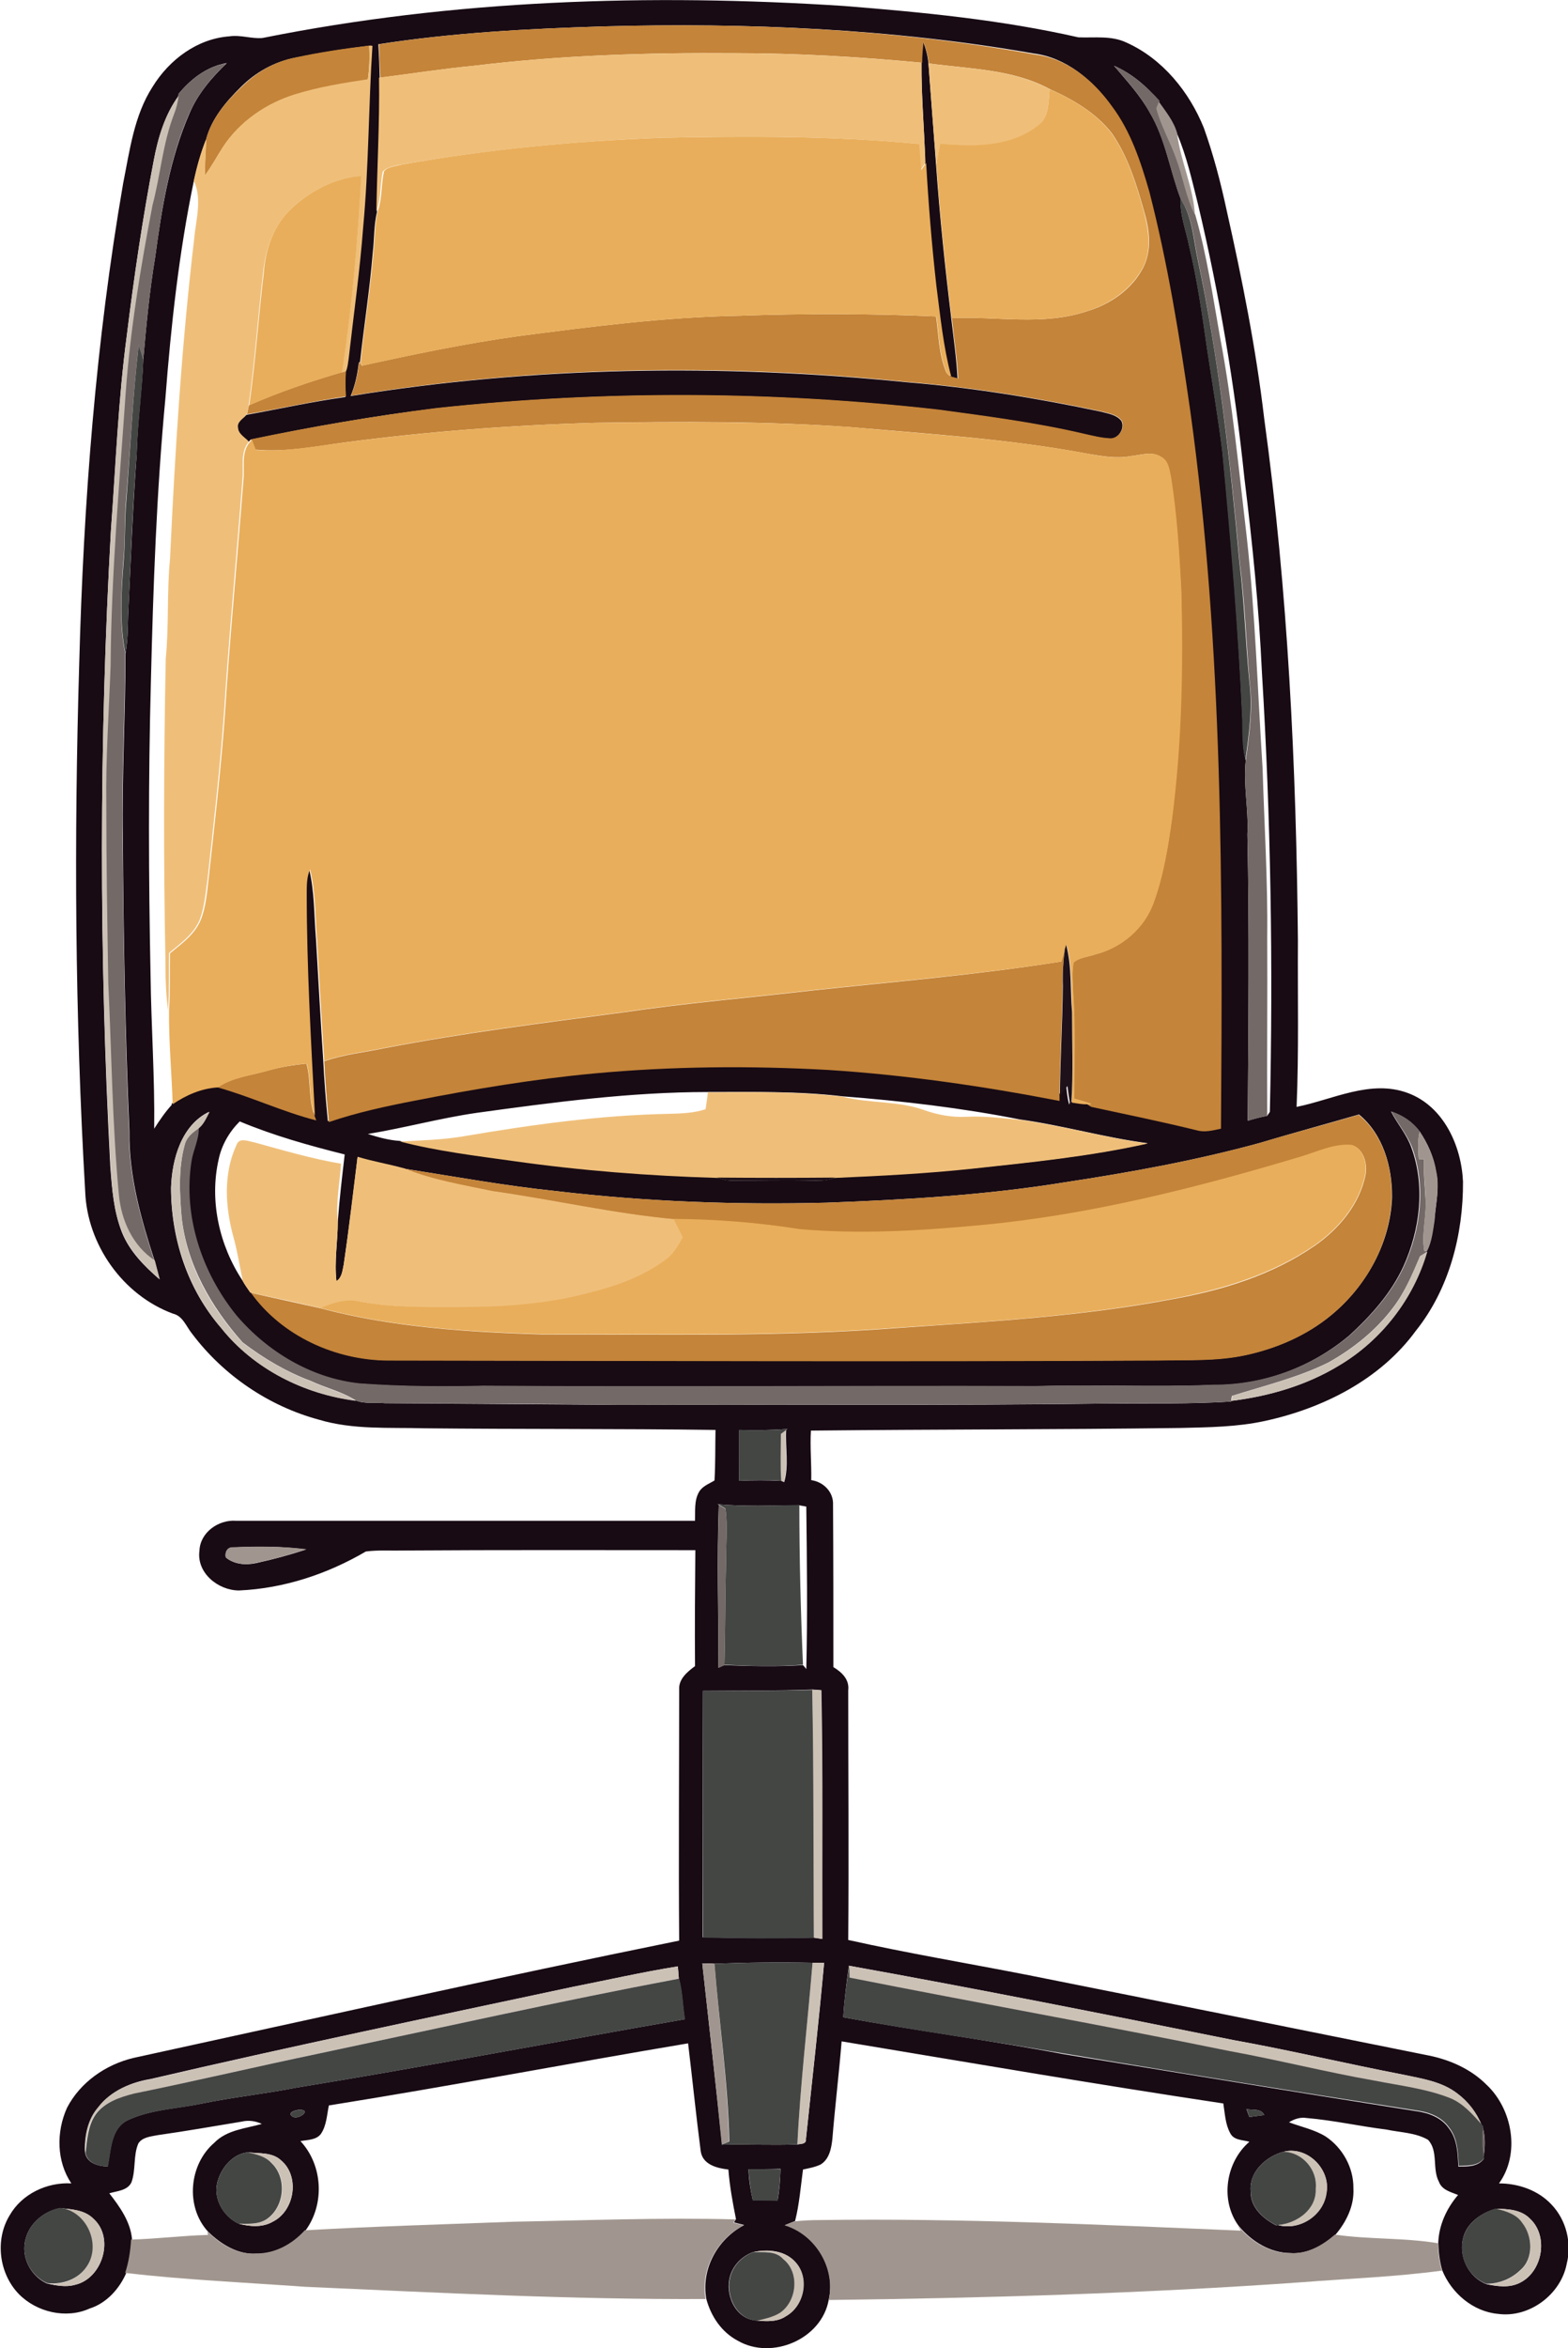 <?xml version="1.0" encoding="utf-8"?>
<!-- Generator: Adobe Illustrator 19.2.0, SVG Export Plug-In . SVG Version: 6.00 Build 0)  -->
<svg version="1.1" id="Layer_1" xmlns="http://www.w3.org/2000/svg" xmlns:xlink="http://www.w3.org/1999/xlink" x="0px" y="0px"
	 viewBox="0 0 474.9 710.9" enable-background="new 0 0 474.9 710.9" xml:space="preserve">
<g>
	<g>
		<path fill="#180B14" d="M79.5,11.5C137.3-0.1,196.8-2,255.5,1.8c23.9,1.9,47.8,4.2,71.1,9.5c4.9,0.2,10-0.6,14.6,1.6
			c10.9,4.9,19,14.9,23.4,25.8c2.9,8.1,5.1,16.5,6.9,24.9c4.7,20.9,8.9,41.9,11.4,63.2c7.2,52.3,9.7,105.2,10.2,157.9
			c-0.1,16.8,0.3,33.6-0.4,50.4c11-2.2,22.4-8.4,33.7-4.2c10.8,4,16.2,15.9,16.7,26.8c0.1,16-4.2,32.6-14.3,45.2
			c-10.8,14.8-28.2,23.5-45.8,27.3c-8.3,1.8-16.9,1.9-25.4,2.1c-37.3,0.5-74.7,0.4-112,0.8c-0.3,5,0.2,10,0.1,15
			c3.7,0.5,6.8,3.6,6.6,7.5c0.1,16.4,0.1,32.8,0.1,49.1c2.5,1.5,4.9,3.7,4.5,7c0,25.2,0.2,50.4,0,75.6c17.9,4,35.9,7,53.8,10.5
			c40.7,8.1,81.4,16.3,122.1,24.5c6.4,1.3,12.7,4.1,17.4,8.8c7.9,7.4,10.3,20.9,3.8,29.9c5.9,0,11.9,2.1,15.9,6.4
			c4.5,4.7,6.2,11.7,4.6,18c-1.8,9.3-11.4,16.4-20.8,15.1c-7.6-0.7-14.1-6.3-16.9-13.2c-0.8-2.7-1.1-5.5-1.2-8.3
			c0.2-5.4,2.5-10.4,6-14.5c-2.2-0.9-4.9-1.5-5.8-4c-2.1-3.9-0.1-9.3-3.3-12.7c-3.8-2.2-8.4-2.2-12.6-3.1c-8.1-1-16-2.8-24.2-3.5
			c-1.9-0.3-3.7,0.3-5.3,1.3c3.7,1.4,7.7,2.2,11.1,4.3c5.1,3.4,8.5,9.4,8.4,15.7c0.3,5.2-2.1,10.1-5.4,14c-3.8,3.3-8.5,6-13.7,5.6
			c-6.3-0.1-11.8-3.6-15.7-8.3c-5.6-7.7-3.9-19.2,3.3-25.4c-2-0.6-4.7-0.4-5.8-2.6c-1.5-2.7-1.6-5.9-2.1-9
			c-38.6-5.8-77.1-12.4-115.6-18.8c-0.8,9.8-2,19.7-2.8,29.5c-0.3,2.8-0.9,6.2-3.6,7.8c-1.7,0.8-3.5,1.1-5.3,1.5
			c-0.7,5.2-1.1,10.5-2.4,15.6c-1,0.4-2,0.8-3,1.2c9.4,2.9,15.4,13,13.2,22.6c-2.1,12-17.3,18.4-27.6,12.4
			c-4.9-2.6-8.1-7.4-9.5-12.7c-1.6-9.1,3.5-18.1,11.5-22.3c-1.1-0.3-2.1-0.5-3.1-0.8c0.2-0.3,0.5-0.8,0.6-1c-1-5-1.9-9.9-2.3-15
			c-3.5-0.4-7.9-1.5-8.4-5.7c-1.4-10.8-2.5-21.7-3.8-32.5c-36.3,6.1-72.4,13-108.8,18.8c-0.6,2.9-0.7,6.1-2.4,8.6
			c-1.4,1.9-4.1,1.8-6.2,2.2c6.8,7.3,7.4,19.1,1.5,27.1c-3.8,4.1-9.1,7.1-14.8,7c-5.7,0.3-10.8-2.9-14.7-6.7
			c-6.9-7.5-5.8-20.3,1.9-26.9c3.8-3.9,9.4-4.3,14.4-5.7c-1.9-0.9-4-1.2-6.1-0.7c-8.5,1.4-17,2.9-25.5,4.1c-2,0.4-4.6,0.6-5.8,2.5
			c-1.6,3.7-0.7,8-2.1,11.8c-1.2,2.5-4.4,2.6-6.7,3.3c3.2,4.1,6.5,8.7,6.9,14.1c-0.2,3.4-0.7,6.8-1.8,10.1c-2.1,4.8-6,9.1-11.1,10.7
			c-7.1,3.2-16,1.1-21.4-4.4c-6-6.2-7.3-16.4-2.8-23.8c3.7-6.5,11.3-10.1,18.7-9.7c-4.5-6.7-4.6-15.6-1.3-22.9
			C24.3,630.4,32,625,40.5,623c55-12,110-24.3,165.2-35.5c-0.2-25.3,0-50.7,0-76c-0.2-3.2,2.5-5.4,4.8-7.1
			c-0.1-11.7,0-23.4,0.1-35.1c-29.4,0-58.7-0.1-88.1,0.1c-3.9,0.1-7.9-0.2-11.7,0.3c-11.6,6.8-24.8,11.2-38.4,11.8
			c-6.3,0-12.9-5.3-12-12c0.2-5.6,5.8-9.5,11.1-9.1c46.3,0,92.6,0,139,0c0.1-2.9-0.3-6.1,1.2-8.7c1-1.8,3.1-2.5,4.7-3.5
			c0.3-5.1,0.2-10.2,0.3-15.3c-29.4-0.4-58.8-0.2-88.2-0.5c-10.7-0.3-21.5,0.5-31.9-2.6c-15.2-4.1-28.9-13.4-38.4-26
			c-1.8-2.2-2.8-5.4-5.8-6.1c-15.2-5.6-26-20.9-26.6-37c-3.1-53.3-3.4-106.7-1.8-160c1.3-48.6,5-97.2,13.3-145.2
			c2-10,3.3-20.5,8.9-29.2C51.3,18,59.8,11.7,69.5,11C72.9,10.5,76.2,11.8,79.5,11.5z M182.5,8c-22.7,0.7-45.4,1.9-67.9,5.4
			c0.2,3.4,0.3,6.7,0.4,10.1c0.2,13.6-0.7,27.1-0.8,40.6c-1,4.1-0.8,8.3-1.3,12.4c-0.9,11.2-2.7,22.3-3.9,33.5l-0.3-0.4
			c-0.4,3.5-1.1,7-2.5,10.3c55.5-9,112.3-9.8,168.2-4.2c19.8,1.6,39.5,4.8,58.9,8.9c2.2,0.6,4.8,0.9,6.3,2.8
			c1.2,2.2-0.8,5.4-3.3,5.4c-2.8-0.1-5.4-0.8-8.1-1.4c-14.5-3.4-29.3-5.3-44-7.3c-50.4-5.7-101.5-5.9-151.9-0.5
			c-18.9,2.3-37.8,5.6-56.4,9.5l-0.6,0.7c-1.1-1.3-3.2-2.3-3.3-4.2c-0.4-1.9,1.6-2.8,2.6-4c10-1.8,19.9-4,30-5.4
			c-0.1-2.6-0.1-5.2,0-7.7c0.5-1.2,0.6-2.5,0.8-3.8c1.5-13.3,3.5-26.5,4.4-39.9c1.6-18.2,1.6-36.5,2.8-54.8c-0.3,0-0.8-0.1-1-0.1
			c-7.5,0.9-14.9,2.1-22.3,3.6c-6.2,1.2-11.9,4.4-16.3,8.8C68.5,30.7,64,36,62.4,42.3c-1.6,4-2.7,8.3-3.7,12.5
			c-4.5,21.7-6.9,43.7-8.6,65.7c-2.7,28.6-3.7,57.2-4.4,85.9c-0.8,29.7-0.7,59.3-0.1,89c0.2,15.4,1.3,30.9,1.1,46.3
			c1.6-2.5,3.3-5,5.3-7.2l0-0.4c4.1-2.8,8.7-4.7,13.7-5.1c10.1,2.8,19.7,7.4,29.9,10l-0.5-1.3c-1.2-22.4-2.4-44.9-2.5-67.4
			c0-2.5,0-5,1-7.3c1.7,6.9,1.5,14.1,2.1,21.2c0.7,12.3,1.4,24.6,2.2,36.8c0.3,6.1,0.8,12.3,1.4,18.4c8.5-2.9,17.3-4.7,26.1-6.5
			c17.9-3.4,35.9-6.4,54-8.2c23.6-2.2,47.3-2.4,70.9-1.1c23.6,1.5,47.1,4.9,70.3,9.4c0-0.4,0-1.1,0-1.5c0.8-1,1.5-2,2.3-3
			c0.2,2,0.4,4,0.9,5.9l0.3-0.9c1.6,0.2,3.2,0.6,4.8,0.5c0.3,0.2,0.9,0.6,1.2,0.8c10.7,2.3,21.4,4.5,32,7.1c2.4,0.7,4.9,0,7.3-0.5
			c0.5-72.5,0.7-145.3-9.3-217.3c-3.1-22.3-6.7-44.6-12.4-66.4c-2.5-9.1-5.6-18.2-11.3-25.8c-5.5-7.7-13.6-14.5-23.3-15.7
			C270.4,8.7,226.3,6.8,182.5,8z M54.1,28.4L54.1,29c-4.1,5.7-6.2,12.5-7.5,19.4c-3.4,17.6-6,35.4-8.2,53.2
			c-2.6,19.5-3.3,39.2-4.8,58.9C30,224.6,30,288.9,33.4,353c0.5,6.7,1,13.6,3.5,20c2.3,5.8,6.8,10.3,11.4,14.3
			c-0.5-1.9-1-3.8-1.5-5.7c-4.1-12.6-7.8-25.7-7.6-39.1c-1.3-29.6-1.8-59.3-2-89C36.9,235,38,216.4,38,197.8
			c0.7-3.7,0.7-7.5,0.8-11.3c0.8-16.3,1.4-32.7,2.6-49c0.2-9.6,1.6-19.1,2-28.7c0.9-10.4,1.9-20.8,3.6-31c2-14.8,4.4-29.7,10.4-43.5
			c2.5-5.9,6.7-10.8,11.3-15.2C62.7,20.1,57.8,23.9,54.1,28.4z M337.4,19.9c3.8,4.5,7.9,8.9,10.8,14.1c4.8,8,6.1,17.5,9.4,26.2
			c-0.3,4.8,1.6,9.4,2.5,14c2.5,10.3,4,20.8,5.5,31.3c1.6,10.6,3.4,21.1,4.7,31.7c2.6,26.7,4.8,53.5,6,80.3c0.2,4.2-0.1,8.5,1,12.7
			c-0.8,7.4,0.9,14.9,0.5,22.4c0.6,28.9,0.3,57.8,0.1,86.7c1.9-0.6,3.9-1.1,5.9-1.5c0.2-0.3,0.6-0.9,0.8-1.2
			c1-44.3,0.3-88.8-2.4-133c-0.9-19.7-2.9-39.3-5.3-58.8c-2.9-28-7.6-55.8-14.1-83.1c-1.8-7.2-3.4-14.4-6.3-21.2
			c-1-3.6-3.4-6.5-5.5-9.5l0.1-0.3C347.3,26.1,342.8,22.3,337.4,19.9z M144.4,336.9c-11.1,1.6-22,4.6-33,6.4c3.2,1,6.4,1.9,9.7,2.1
			c11.2,2.9,22.8,4.3,34.3,5.9c20.4,2.9,41.1,4.5,61.7,5.1c1.4,0.6,2.9,1,4.4,1c8.3,0,16.6-0.2,25,0c2.2,0.1,4.4-0.1,6.4-0.9
			c13.9-0.7,27.9-1.4,41.7-2.8c17.7-1.9,35.6-3.7,53-7.6c-13-1.7-25.7-5.4-38.7-7.2c-17.7-3.5-35.7-5.6-53.7-7
			c-13.5-1.6-27.2-1.3-40.8-1.3C191,330.6,167.6,333.7,144.4,336.9z M51.8,359.6c0,15.3,5,30.8,15.2,42.4
			c9.9,12.4,25.1,20.1,40.8,22c2.8,1.1,5.9,0.5,8.8,0.8c23.6,0.2,47.3,0.3,70.9,0.5c49.4-0.2,98.7,0.3,148.1-0.4
			c12.4-0.1,24.9,0.2,37.3-0.6l0-0.2c11.4-1.4,22.8-4.7,32.6-10.7c12.8-7.6,22.6-20.2,26.7-34.5l-0.6,0.4c0.1-0.2,0.4-0.5,0.6-0.7
			c1.3-2.9,1.7-6,2.2-9.1c0.4-4.9,1.7-9.9,0.5-14.9c-0.7-4.4-2.5-8.5-5-12.1c-2.1-2.9-5.2-4.9-8.6-6c1.9,3.7,4.8,7,6.2,11
			c4.2,11.6,2.6,24.7-2.4,35.8c-3.7,8.1-9.7,14.8-16.2,20.8c-11.5,9.8-26.5,15.4-41.6,15.2c-18,0.7-36-0.2-54,0.4
			c-55.7-0.2-111.4,0.3-167.1-0.1c-12.5,0.3-25,0.2-37.4-0.7c-14.5-1.5-27.9-9.5-37.3-20.5c-10.5-12.9-16.3-30.1-13.7-46.7
			c0.5-3.4,2.3-6.6,2.2-10.1c1.6-1.3,2.3-3.3,3.3-5C55,340.6,52.1,350.8,51.8,359.6z M381.6,346c-19.3,5.3-39.1,8.9-58.9,11.9
			c-23.9,3.9-48.1,5.3-72.3,6.2c-27.4,0.7-54.8-0.3-81.9-3.5c-15.5-1.6-30.8-4.4-46.1-6.8c-4.7-1.3-9.5-2.1-14.1-3.5
			c-1.3,10.9-2.6,21.8-4.2,32.6c-0.4,1.8-0.5,3.9-2.2,5c-0.7-6,0.4-12,0.4-18c0.5-6.8,1.3-13.6,2.1-20.4c-10.8-2.7-21.5-5.7-31.8-10
			c-3.2,3.2-5.5,7.2-6.4,11.6c-2.8,12.4,0.2,25.9,7.2,36.5c0.7,1.3,1.6,2.5,2.4,3.7l0.3,0c9.4,13.1,25.5,20.4,41.5,20.5
			c77.7,0.1,155.3,0.4,232.9,0c8.9-0.2,18,0.3,26.8-1.6c9.3-2,18.4-5.9,25.8-12c10.6-8.7,18-21.8,18.5-35.7
			c0.1-9.2-2.7-19.1-10-25.1C401.6,340.3,391.6,343,381.6,346z M223.9,432.9c0,5.1,0,10.2-0.1,15.4c4.3-0.2,8.5-0.2,12.8,0l0.9,0.4
			c1.5-4.9,0.3-10.6,0.6-15.8l0.4-0.3C233.6,433,228.7,433,223.9,432.9z M217.3,455.4l0.4,0.2c-0.6,16.4-0.1,32.9-0.1,49.3
			c0.4-0.2,1.3-0.6,1.8-0.8c7.9,0.3,15.9,0.5,23.8,0c0.3,0.3,0.8,0.9,1,1.2c0.4-16.4,0.2-32.8,0-49.2c-0.5-0.1-1.6-0.3-2.2-0.4
			C233.8,455.8,225.5,456.1,217.3,455.4z M68.4,471.5c2.5,2.1,6.1,2.4,9.2,1.7c5.1-1.1,10.2-2.5,15.1-4.1c-7.4-1-14.8-1-22.2-0.6
			C68.9,468.3,68,470,68.4,471.5z M212.9,511.9c-0.1,24.9,0,49.7-0.1,74.6c11.2,0.3,22.4,0.3,33.6,0.1c0.7,0.1,1.9,0.3,2.6,0.4
			c-0.1-25.1,0.2-50.2-0.3-75.3c-0.7-0.1-2.1-0.2-2.8-0.2C235,511.9,224,511.8,212.9,511.9z M212.7,594.4c2,18.3,4.1,36.5,6,54.8
			l-0.2,0.1c7.7-0.2,15.3,0.2,23-0.1c1.1-0.2,2.8,0,2.6-1.7c1.9-17.8,3.9-35.5,5.5-53.3c-0.9,0-2.6,0-3.5,0
			c-9.9-0.2-19.8-0.1-29.7,0.3C215.2,594.4,214,594.4,212.7,594.4z M173.5,601.5c-42.7,9.1-85.4,18-127.9,27.9c-6,1-12,3.6-15.8,8.5
			c-3.3,3.8-4.2,9-4,13.9c0.6,3.1,4,4,6.8,4.1c1-5,0.9-11.6,6.2-14.1c6.9-3.2,14.7-3.4,22-4.9c9.6-2,19.4-3,29-4.9
			c39.3-6.4,78.4-13.9,117.6-20.7c-0.7-4.1-0.7-8.3-1.8-12.3c-0.1-1.2-0.2-2.5-0.3-3.7C194.7,597,184.1,599.4,173.5,601.5z
			 M255.4,610.7c22.2,4.1,44.7,7,66.9,11.2c35.5,5.8,71,11.6,106.5,17.2c3.8,0.5,7.7,1.9,10,5.2c2.6,3.3,2.7,7.6,2.9,11.6
			c2.7,0,5.8,0.1,7.7-2.3l-0.1-0.5c0.5-3,0.6-6.1-0.2-9l0-0.3l-0.3-0.3c-1.5-3.8-4.1-7.2-7.4-9.7c-4.7-3.6-10.7-4.5-16.3-5.7
			c-17.2-3.3-34.3-7.4-51.6-10.5c-38.8-7.8-77.5-15.5-116.4-22.5C256.4,600.3,255.7,605.5,255.4,610.7z M91,638.7
			c-0.9-0.1-4.3,0.8-2.5,2C90.1,642,94.4,638.9,91,638.7z M377.5,638.5c0.2,0.6,0.7,1.8,0.9,2.4c1.5-0.2,3-0.4,4.5-0.6
			C381.9,638.2,379.3,638.9,377.5,638.5z M388.8,651.4c-5.3,1.4-10.6,6.1-10,12.1c-0.1,4.8,3.8,8.2,7.7,10.2l0.5-0.1
			c6.6,1.8,13.8-2.9,14.7-9.7C403.1,656.8,396,649.6,388.8,651.4z M66,660.1c-1.7,5.1,1.5,10.9,6.3,13.1c3.4,0.9,7.2,1.2,10.3-0.6
			c6.7-3.3,8.3-13.8,2.5-18.6c-2.7-2.5-6.6-2-10-2.4C70.7,652,67.2,656,66,660.1z M226.7,656.7c0.1,3.2,0.6,6.3,1.3,9.4
			c2.5,0,5,0,7.5,0.1c0.6-3.2,0.8-6.4,0.9-9.6C233.2,656.7,230,656.7,226.7,656.7z M7.8,677.7c-1.6,5.4,1.4,11.3,6.4,13.6
			c2.8,0.6,5.7,1.2,8.5,0.4c8.3-1.8,12.1-14.2,5.6-20c-2.7-2.7-6.7-2.9-10.2-3.2C13.4,669.4,9,673,7.8,677.7z M443.2,677.3
			c-1.6,5.6,1.5,12.1,7,14.2c3.3,0.7,6.9,1.2,10.1-0.4c6.9-3.4,8.8-14.1,3.1-19.4c-2.7-2.8-6.8-3-10.4-3
			C448.7,669.9,444.4,672.9,443.2,677.3z M228.1,681.8c-3.1,1.1-5.7,3.6-6.8,6.7c-2,5.7,1.2,13.5,7.7,14c3,0.3,6.4,0.5,9-1.3
			c5.5-3.1,7.2-11.4,3-16.2C238,681.3,232.6,680.8,228.1,681.8z"/>
	</g>
	<path fill="#180B14" d="M279.6,12.6c0.8,2.1,1.4,4.3,1.6,6.6c0.8,10.2,1.5,20.4,2.3,30.6c1.1,15.5,2.7,31,4.6,46.5
		c0.7,6.1,1.6,12.1,1.9,18.3c-0.5-0.1-1.6-0.4-2.2-0.6c-2.4-9-3.3-18.3-4.5-27.5c-1.4-12.4-2.4-24.8-3.1-37.2
		C280,39.2,279,29.1,279.1,19C279.2,16.9,279.3,14.7,279.6,12.6z"/>
</g>
<g>
	<path fill="#C48439" d="M182.5,8c43.8-1.2,87.8,0.7,131,8.5c9.8,1.2,17.8,8,23.3,15.7c5.7,7.6,8.7,16.8,11.3,25.8
		c5.6,21.8,9.2,44.1,12.4,66.4c10,71.9,9.8,144.8,9.3,217.3c-2.4,0.5-4.9,1.2-7.3,0.5c-10.6-2.6-21.3-4.8-32-7.1
		c-0.3-0.2-0.9-0.6-1.2-0.8l1.2-0.1c-1.7-0.6-3.5-1.1-5.2-1.6c0-10.7,0.4-21.4-0.3-32.1c-0.1-3-0.4-6.1,0.1-9.1
		c1.8-1.6,4.5-1.7,6.7-2.5c7.9-2,14.7-7.9,17.5-15.5c3-8.2,4.4-16.9,5.6-25.5c2.9-23,3.3-46.2,2.8-69.3c-0.6-11.4-1.4-22.8-3.1-34.1
		c-0.5-2.2-0.7-5-3-6.2c-2.8-1.8-6.2-0.5-9.2-0.2c-4.3,0.8-8.6,0-12.8-0.7c-23.8-4.5-48-6-72.1-8.1c-25.6-1.8-51.4-1.7-77.1-1.3
		c-25.3,0.7-50.6,2.6-75.7,5.9c-9.1,1.2-18.2,3.1-27.5,2.2c-0.3-0.8-0.9-2.3-1.2-3.1c18.7-3.9,37.5-7.1,56.4-9.5
		c50.5-5.4,101.5-5.2,151.9,0.5c14.7,2,29.5,3.9,44,7.3c2.7,0.6,5.3,1.3,8.1,1.4c2.5,0,4.5-3.2,3.3-5.4c-1.5-1.9-4.1-2.2-6.3-2.8
		c-19.5-4.1-39.1-7.3-58.9-8.9c-55.9-5.7-112.7-4.8-168.2,4.2c1.4-3.3,2.1-6.8,2.5-10.3l0.3,0.4l0.5,0.8c15.6-3.4,31.3-6.7,47.1-8.9
		c22.2-2.9,44.5-5.8,66.9-6.2c19.9-0.7,39.9-0.7,59.9,0.2c0.8,5.5,0.8,11.2,2.9,16.4c0.2,0.9,0.9,1.4,1.6,1.8
		c0.5,0.1,1.6,0.4,2.2,0.6c-0.3-6.1-1.3-12.2-1.9-18.3c13.7-0.6,27.7,2.4,41-2.1c7-2.1,13.5-6.6,16.9-13.1
		c2.8-5.4,1.9-11.7,0.3-17.2c-2.3-8.1-4.8-16.4-9.7-23.5c-4.8-6.2-11.8-10.3-18.8-13.4c-11.2-6.1-24.3-6.1-36.7-7.8
		c-0.2-2.3-0.9-4.5-1.6-6.6c-0.2,2.1-0.4,4.3-0.4,6.4c-18.8-1.8-37.7-2.9-56.6-2.9c-26.4-0.2-52.8,0.6-79,3.8
		c-9.5,0.9-19,2.4-28.5,3.6c-0.2-3.4-0.3-6.7-0.4-10.1C137.1,9.9,159.8,8.7,182.5,8z"/>
	<path fill="#C48439" d="M89.5,17.4c7.4-1.6,14.8-2.7,22.3-3.6c0.2,3.4,0.1,6.9-0.4,10.3c-7.3,1.2-14.7,2.4-21.9,4.5
		c-8.8,2.7-16.9,8.2-22,16c-1.8,2.8-3.4,5.8-5.4,8.5c-0.2-3.6,0.3-7.2,0.3-10.8C64,36,68.5,30.7,73.2,26.3
		C77.7,21.8,83.3,18.6,89.5,17.4z"/>
	<path fill="#C48439" d="M75.4,122.7c9.1-4,18.5-7.2,28.1-10l1.3-0.4c-0.2,2.6-0.2,5.1,0,7.7c-10.1,1.5-20,3.7-30,5.4
		C75,124.8,75.2,123.4,75.4,122.7z"/>
	<path fill="#C48439" d="M321.4,291.1c0.4-1.2,0.8-2.5,1.1-3.7c-0.5,3.7-0.7,7.4-0.7,11.1c-0.1,11.1-0.8,22.2-0.9,33.3
		c0,0.4,0,1.1,0,1.5c-23.2-4.5-46.7-7.9-70.3-9.4c-23.6-1.3-47.3-1.1-70.9,1.1c-18.1,1.7-36.1,4.7-54,8.2
		c-8.8,1.7-17.6,3.6-26.1,6.5c-0.6-6.1-1.1-12.3-1.4-18.4c5.9-2.1,12.3-2.7,18.4-4c23.9-4.6,48-7.6,72.1-10.8
		c18.9-2.8,38-4.4,57-6.6C270.9,297.2,296.2,295.1,321.4,291.1z"/>
	<path fill="#C48439" d="M81.2,324.1c3.8-1.1,7.7-1.7,11.6-2.1c1.5,5.2,0.5,10.8,2.5,15.9l0.5,1.3c-10.2-2.6-19.8-7.2-29.9-10
		C70.4,326.1,76,325.6,81.2,324.1z"/>
	<path fill="#C48439" d="M381.6,346c9.9-3,20-5.6,29.9-8.5c7.4,6,10.2,15.9,10,25.1c-0.5,13.9-7.8,27-18.5,35.7
		c-7.4,6.1-16.5,10-25.8,12c-8.8,1.9-17.9,1.4-26.8,1.6c-77.6,0.4-155.3,0.1-232.9,0c-15.9-0.1-32.1-7.4-41.5-20.5
		c7.1,1.6,14.1,3.1,21.2,4.7c21.9,5.8,44.7,7.2,67.2,7.9c36-0.1,72,0.8,108-2c27.7-1.9,55.5-3.5,82.8-8.7
		c15.1-2.7,30.1-7.3,42.9-16.1c7.4-5.1,13.7-12.6,15.5-21.6c0.6-3.3-0.6-7.8-4.1-8.9c-5.3-0.4-10.3,2.1-15.3,3.5
		c-31.7,9.5-64,17.6-97,20.9c-18.1,1.8-36.5,2.8-54.7,1.2c-12.6-2.1-25.4-3-38.2-3.1c-18.5-1.7-36.7-5.9-55-8.5
		c-9.1-1.8-18.3-3.4-26.9-6.9c15.3,2.4,30.6,5.2,46.1,6.8c27.2,3.2,54.6,4.2,81.9,3.5c24.2-0.9,48.4-2.3,72.3-6.2
		C342.5,354.9,362.3,351.3,381.6,346z"/>
</g>
<g>
	<path fill="#EFBF7A" d="M111.8,13.8c0.3,0,0.8,0,1,0.1c-1.2,18.2-1.1,36.6-2.8,54.8c-1,13.3-2.9,26.6-4.4,39.9
		c-0.2,1.3-0.3,2.6-0.8,3.8l-1.3,0.4c3-19.7,4.9-39.5,5.8-59.4c-7.9,0.4-15.3,4.4-21.1,9.8c-5.3,5-7.8,12.2-8.5,19.4
		c-1.6,13.4-2.5,26.9-4.4,40.2c-0.1,0.7-0.4,2.1-0.6,2.7c-1,1.2-3,2.2-2.6,4c0.1,1.9,2.1,2.9,3.3,4.2c-2.8,3.2-1.5,7.9-2,11.8
		c-1.8,23.7-4.1,47.3-5.6,71c-1.2,16.5-3.1,32.9-4.9,49.3c-0.6,4.2-0.9,8.6-2.4,12.6c-1.8,4.4-5.8,7.2-9.3,10.1
		c-0.1,5.8,0.1,11.5-0.3,17.3c-0.7-5.1-0.8-10.2-0.8-15.4c-0.6-30.3-0.5-60.7,0.1-91c1-10.1,0.3-20.2,1.3-30.3
		c1.5-32.3,3.5-64.6,7.3-96.7c0.5-5.8,2.5-12.1-0.1-17.7c0.9-4.3,2.1-8.5,3.7-12.5c0.1,3.6-0.4,7.2-0.3,10.8c2-2.7,3.6-5.7,5.4-8.5
		c5.1-7.8,13.2-13.3,22-16c7.1-2.2,14.5-3.4,21.9-4.5C111.9,20.7,112,17.2,111.8,13.8z"/>
	<path fill="#EFBF7A" d="M143.5,19.9c26.2-3.2,52.6-4,79-3.8c18.9,0,37.8,1.1,56.6,2.9c-0.1,10.1,0.8,20.2,1.2,30.3
		c-0.4,0.5-1.1,1.6-1.5,2.2c-0.2-2.6-0.4-5.2-0.6-7.9c-25.8-2.5-51.8-2.4-77.8-1.9c-26.4,1-52.8,3.6-78.9,8.1
		c-1.9,0.5-4.2,0.6-5.6,2.2c-0.8,4-0.5,8.2-1.9,12.1c0.2-13.5,1-27.1,0.8-40.6C124.5,22.3,134,20.8,143.5,19.9z"/>
	<path fill="#EFBF7A" d="M281.2,19.2c12.4,1.7,25.4,1.7,36.7,7.8c-0.4,3.9-0.1,8.7-3.7,11.2c-8.3,6.5-19.5,6.3-29.5,5.4
		c-0.4,2.1-0.8,4.1-1.1,6.3C282.7,39.7,282,29.4,281.2,19.2z"/>
	<path fill="#EFBF7A" d="M214.4,330.7c13.6-0.1,27.3-0.3,40.8,1.3c8.1,2.1,16.8,1.2,24.8,4.1c4,1.4,8.2,2.2,12.5,2
		c5.5-0.3,11,0.4,16.4,0.9c13,1.8,25.7,5.4,38.7,7.2c-17.4,3.9-35.3,5.7-53,7.6c-13.9,1.5-27.8,2.2-41.7,2.8
		c-11.9,0.1-23.8,0.1-35.7,0c-20.6-0.6-41.3-2.2-61.7-5.1c-11.5-1.6-23.1-3-34.3-5.9c6.4-0.4,12.8-0.5,19.2-1.6
		c20.6-3.5,41.3-6.4,62.2-6.8c3.7-0.1,7.5-0.2,11.1-1.4C214,334,214.2,332.3,214.4,330.7z"/>
	<path fill="#EFBF7A" d="M71.6,346.7c0.8-2.5,3.5-1.2,5.3-0.9c8.7,2.4,17.5,5,26.4,6.5c-0.4,5.8-1.6,11.7-1,17.5c0,6-1.1,12-0.4,18
		c1.7-1.1,1.8-3.2,2.2-5c1.6-10.8,2.8-21.7,4.2-32.6c4.6,1.4,9.4,2.2,14.1,3.5c8.6,3.5,17.8,5,26.9,6.9c18.4,2.6,36.5,6.8,55,8.5
		c0.9,1.9,1.8,3.7,2.8,5.6c-1.4,2.6-2.9,5.2-5.4,6.9c-6.8,5-14.9,7.9-23.1,9.9c-13,3.5-26.6,4.3-40,4.3c-9.8,0-19.7,0.2-29.4-1.7
		c-4.1-0.9-8.1,0.4-11.8,2c-7-1.7-14.1-3.2-21.2-4.7l-0.3,0c-0.8-1.2-1.8-2.4-2.4-3.7c-0.9-4.4-1.6-8.9-2.8-13.2
		C68.2,365.4,67.6,355.3,71.6,346.7z"/>
</g>
<g>
	<path fill="#736967" d="M54.1,28.4c3.7-4.5,8.6-8.3,14.5-9.2c-4.6,4.3-8.7,9.3-11.3,15.2C51.3,48.1,49,63.1,47,77.9
		c-1.7,10.3-2.7,20.7-3.6,31c-0.4-1.5-0.9-2.9-1.4-4.4c-1.8,15.4-2.5,31-3.8,46.5c-0.6,6.5-0.2,13-0.9,19.5
		c-0.6,9.1-1.2,18.3,0.6,27.3c0,18.6-1.1,37.1-0.8,55.7c0.3,29.7,0.7,59.3,2,89c-0.2,13.4,3.5,26.4,7.6,39.1
		c-6.7-4.4-10.3-12.2-10.9-20c-2-21.3-2.2-42.7-3.2-64c-0.2-18-0.6-36-0.6-54.1c-0.2-14,0.9-28,1.3-42c0.2-27.7,2.7-55.4,4.6-83
		c1.3-19,4.5-37.8,8.1-56.4c2.4-9.1,3.1-18.6,6.5-27.5c0.7-1.8,1.2-3.7,1.4-5.6L54.1,28.4z"/>
	<path fill="#736967" d="M337.4,19.9c5.4,2.4,9.9,6.3,13.8,10.6l-0.1,0.3c-0.2,0.5-0.6,1.5-0.8,2c1.4,5.3,4.2,10.1,6,15.2
		c2.1,5.6,3,11.6,5.7,17c3.5,12.1,5.3,24.6,7.5,37c3.8,20,5.7,40.3,8.1,60.6c2.6,23.3,3.3,46.7,4.8,70c0.5,17,1.6,34,1.4,51
		c0.1,18.1-0.1,36.1,0,54.2c-2,0.4-3.9,0.9-5.9,1.5c0.2-28.9,0.5-57.8-0.1-86.7c0.4-7.5-1.3-14.9-0.5-22.4
		c1.1-7.8,2.2-15.8,1.2-23.6c-1.1-12-1.4-24.1-3-36c-2.8-30.7-6.3-61.4-12.6-91.6c-1.4-6.3-1.6-13.2-5.3-18.7
		c-3.3-8.6-4.6-18.1-9.4-26.2C345.3,28.7,341.2,24.4,337.4,19.9z"/>
	<path fill="#736967" d="M421.4,336.5c3.4,1.1,6.4,3.1,8.6,6c-0.7,2.8-0.5,5.6-0.3,8.4c0.4,0,1.2,0.1,1.6,0.1
		c-0.2,4.2,0.3,8.4,0.5,12.6c0.2,5.1-1.3,10.1-0.4,15.2c0.2,0,0.7-0.1,0.9-0.2c-0.1,0.2-0.4,0.5-0.6,0.7c-0.4,0.3-1.2,0.8-1.6,1
		c-2.3,5.4-4.6,10.9-8.2,15.6c-5.2,6.9-12.1,12.4-19.6,16.6c-9.3,4.6-19.4,7-29.2,10.1c-0.1,0.4-0.2,1.1-0.2,1.5l0,0.2
		c-12.4,0.8-24.9,0.4-37.3,0.6c-49.4,0.6-98.7,0.2-148.1,0.4c-23.6-0.3-47.3-0.4-70.9-0.5c-2.9-0.3-6,0.3-8.8-0.8
		c-4.2-2.7-9.1-3.8-13.6-5.9c-7.5-2.8-14.4-6.9-20.7-11.7c-9.5-10.6-17-23.7-18.5-38c-0.6-7.2-1-14.7,0.9-21.7
		c0.5-2.4,2.4-3.9,4.3-5.2c0.1,3.5-1.7,6.7-2.2,10.1c-2.6,16.6,3.2,33.8,13.7,46.7c9.4,11,22.8,19,37.3,20.5
		c12.4,0.9,24.9,1,37.4,0.7c55.7,0.4,111.4-0.1,167.1,0.1c18-0.5,36,0.4,54-0.4c15.1,0.1,30.1-5.4,41.6-15.2
		c6.5-6,12.5-12.7,16.2-20.8c5-11.1,6.6-24.1,2.4-35.8C426.2,343.5,423.4,340.3,421.4,336.5z"/>
	<path fill="#736967" d="M217.7,455.6c0.5,0.3,1.5,0.9,2,1.2c0.8,5.5,0.1,11.1,0.2,16.7c-0.3,10.2-0.2,20.4-0.5,30.6
		c-0.4,0.2-1.3,0.6-1.8,0.8C217.6,488.5,217.2,472,217.7,455.6z"/>
	<path fill="#736967" d="M449.3,653c-0.5-3-0.6-6-0.2-9C449.8,647,449.8,650.1,449.3,653z"/>
</g>
<g>
	<path fill="#E9AE5B" d="M317.9,27c7.1,3.1,14,7.2,18.8,13.4c4.9,7,7.4,15.3,9.7,23.5c1.5,5.6,2.5,11.9-0.3,17.2
		c-3.5,6.5-10,11-16.9,13.1c-13.3,4.5-27.4,1.5-41,2.1c-1.9-15.5-3.5-30.9-4.6-46.5c0.3-2.1,0.7-4.2,1.1-6.3
		c10,0.9,21.2,1.1,29.5-5.4C317.8,35.7,317.5,30.9,317.9,27z"/>
	<path fill="#E9AE5B" d="M121.7,49.8c26.1-4.6,52.4-7.1,78.9-8.1c25.9-0.5,51.9-0.6,77.8,1.9c0.2,2.6,0.4,5.2,0.6,7.9
		c0.4-0.5,1.1-1.6,1.5-2.2c0.7,12.4,1.7,24.8,3.1,37.2c1.2,9.2,2.1,18.5,4.5,27.5c-0.8-0.4-1.5-0.9-1.6-1.8
		c-2.1-5.2-2.1-10.9-2.9-16.4c-19.9-0.9-39.9-0.9-59.9-0.2c-22.4,0.4-44.7,3.3-66.9,6.2c-15.8,2.2-31.5,5.5-47.1,8.9l-0.5-0.8
		c1.1-11.2,3-22.3,3.9-33.5c0.5-4.1,0.3-8.4,1.3-12.4c1.4-3.9,1-8.1,1.9-12.1C117.4,50.4,119.8,50.4,121.7,49.8z"/>
	<path fill="#E9AE5B" d="M88.3,63.1c5.7-5.3,13.1-9.3,21.1-9.8c-1,19.9-2.8,39.7-5.8,59.4c-9.6,2.8-19,6-28.1,10
		c1.9-13.4,2.8-26.8,4.4-40.2C80.4,75.4,82.9,68.1,88.3,63.1z"/>
	<path fill="#E9AE5B" d="M104.8,133.9c25.1-3.3,50.4-5.2,75.7-5.9c25.7-0.3,51.4-0.5,77.1,1.3c24.1,2.2,48.3,3.6,72.1,8.1
		c4.2,0.8,8.5,1.5,12.8,0.7c3-0.3,6.4-1.6,9.2,0.2c2.3,1.2,2.5,3.9,3,6.2c1.8,11.3,2.5,22.7,3.1,34.1c0.6,23.1,0.2,46.3-2.8,69.3
		c-1.2,8.6-2.6,17.3-5.6,25.5c-2.8,7.7-9.6,13.5-17.5,15.5c-2.2,0.8-4.9,0.9-6.7,2.5c-0.5,3-0.3,6-0.1,9.1
		c0.7,10.7,0.3,21.4,0.3,32.1c1.7,0.5,3.5,1,5.2,1.6l-1.2,0.1c-1.6,0.1-3.3-0.3-4.8-0.5c0.6-9.1,0.2-18.3,0.2-27.4
		c-0.5-6.8,0.1-13.8-1.8-20.4c-0.1,0.4-0.3,1.1-0.4,1.4c-0.4,1.2-0.8,2.5-1.1,3.7c-25.1,3.9-50.5,6-75.8,8.7
		c-19,2.2-38.1,3.8-57,6.6c-24.1,3.2-48.2,6.2-72.1,10.8c-6.1,1.3-12.5,1.9-18.4,4c-0.8-12.3-1.5-24.5-2.2-36.8
		c-0.6-7.1-0.4-14.3-2.1-21.2c-1,2.3-1,4.8-1,7.3c0,22.5,1.3,44.9,2.5,67.4c-2-5.1-1-10.7-2.5-15.9c-3.9,0.3-7.8,1-11.6,2.1
		c-5.2,1.5-10.7,2-15.3,5.1c-5,0.3-9.6,2.3-13.7,5.1c-0.3-9.5-1.2-18.9-1.1-28.4c0.4-5.8,0.2-11.5,0.3-17.3
		c3.5-2.9,7.5-5.7,9.3-10.1c1.6-4,1.9-8.4,2.4-12.6c1.8-16.4,3.7-32.8,4.9-49.3c1.5-23.7,3.8-47.3,5.6-71c0.5-3.9-0.8-8.6,2-11.8
		l0.6-0.7c0.3,0.8,0.9,2.3,1.2,3.1C86.5,136.9,95.7,135,104.8,133.9z"/>
	<path fill="#E9AE5B" d="M394.1,350.1c5-1.5,10-4,15.3-3.5c3.5,1.1,4.7,5.6,4.1,8.9c-1.8,9-8.1,16.5-15.5,21.6
		c-12.7,8.7-27.8,13.3-42.9,16.1c-27.3,5.2-55.1,6.9-82.8,8.7c-35.9,2.8-72,1.9-108,2c-22.6-0.7-45.3-2.1-67.2-7.9
		c3.7-1.6,7.7-2.9,11.8-2c9.7,1.9,19.6,1.7,29.4,1.7c13.4,0,27-0.8,40-4.3c8.2-2,16.3-4.9,23.1-9.9c2.5-1.7,4-4.4,5.4-6.9
		c-0.9-1.9-1.9-3.7-2.8-5.6c12.8,0.1,25.6,1.1,38.2,3.1c18.2,1.6,36.5,0.5,54.7-1.2C330.2,367.8,362.4,359.6,394.1,350.1z"/>
</g>
<g>
	<path fill="#CCC1B5" d="M54.1,29c-0.2,1.9-0.7,3.8-1.4,5.6c-3.4,8.8-4.1,18.4-6.5,27.5c-3.6,18.7-6.7,37.5-8.1,56.4
		c-1.9,27.6-4.4,55.3-4.6,83c-0.5,14-1.5,28-1.3,42c0,18,0.3,36,0.6,54.1c1,21.3,1.2,42.7,3.2,64c0.7,7.8,4.2,15.6,10.9,20
		c0.5,1.9,1,3.8,1.5,5.7c-4.6-4-9.1-8.5-11.4-14.3c-2.6-6.3-3.1-13.2-3.5-20C30,288.9,30,224.6,33.6,160.5
		c1.4-19.6,2.2-39.3,4.8-58.9c2.2-17.8,4.8-35.6,8.2-53.2C47.9,41.6,49.9,34.7,54.1,29z"/>
	<path fill="#CCC1B5" d="M51.8,359.6c0.3-8.8,3.1-18.9,11.7-23c-0.9,1.7-1.7,3.7-3.3,5c-1.9,1.3-3.8,2.8-4.3,5.2
		c-1.9,7.1-1.5,14.5-0.9,21.7c1.4,14.4,8.9,27.5,18.5,38c6.3,4.8,13.3,8.9,20.7,11.7c4.5,2.1,9.4,3.2,13.6,5.9
		c-15.7-2-30.9-9.6-40.8-22C56.9,390.3,51.9,374.8,51.8,359.6z"/>
	<path fill="#CCC1B5" d="M430.1,380.3c0.4-0.3,1.2-0.8,1.6-1l0.6-0.4c-4.1,14.3-13.9,26.9-26.7,34.5c-9.9,6-21.2,9.3-32.6,10.7
		c0.1-0.4,0.2-1.1,0.2-1.5c9.8-3.1,20-5.5,29.2-10.1c7.5-4.2,14.4-9.7,19.6-16.6C425.5,391.2,427.8,385.7,430.1,380.3z"/>
	<path fill="#CCC1B5" d="M236.4,434c0.4-0.3,1.2-0.9,1.6-1.2c-0.4,5.2,0.9,10.9-0.6,15.8l-0.9-0.4
		C236.2,443.5,236.4,438.8,236.4,434z"/>
	<path fill="#CCC1B5" d="M246,511.5c0.7,0.1,2.1,0.2,2.8,0.2c0.5,25.1,0.2,50.2,0.3,75.3c-0.6-0.1-1.9-0.3-2.6-0.4
		C246.2,561.6,246.5,536.5,246,511.5z"/>
	<path fill="#CCC1B5" d="M246.1,594.2c0.9,0,2.6,0,3.5,0c-1.7,17.8-3.6,35.5-5.5,53.3c0.2,1.6-1.5,1.5-2.6,1.7
		C242.4,630.8,244.6,612.5,246.1,594.2z"/>
	<path fill="#CCC1B5" d="M173.5,601.5c10.6-2.1,21.2-4.5,31.8-6.2c0.1,1.2,0.2,2.5,0.3,3.7c-36.5,6.9-72.8,15-109.2,22.7
		c-18.7,3.9-37.3,8.3-56,12.2c-4.2,1.1-8.9,2.5-11.6,6.3c-2.4,3.4-2.5,7.7-3.1,11.7c-0.2-4.9,0.7-10.1,4-13.9
		c3.8-5,9.8-7.5,15.8-8.5C88.1,619.5,130.8,610.6,173.5,601.5z"/>
	<path fill="#CCC1B5" d="M257.1,595.1c38.9,7,77.7,14.7,116.4,22.5c17.3,3.1,34.4,7.2,51.6,10.5c5.6,1.2,11.6,2,16.3,5.7
		c3.3,2.4,5.9,5.8,7.4,9.7c-2.8-3.2-5.8-6.7-9.9-8.2c-7.2-2.8-15-3.7-22.6-5.2c-14.8-2.6-29.4-6.3-44.2-9
		c-38.2-7.8-76.7-14.6-114.9-22.2C257.2,597.8,257.1,596,257.1,595.1z"/>
	<path fill="#CCC1B5" d="M388.8,651.4c7.2-1.8,14.3,5.4,13,12.5c-0.9,6.8-8.1,11.5-14.7,9.7c5.7-0.5,11.7-4.8,11.4-11
		C399.1,656.9,394.4,651.6,388.8,651.4z"/>
	<path fill="#CCC1B5" d="M75.1,651.6c3.4,0.4,7.3-0.1,10,2.4c5.8,4.9,4.1,15.3-2.5,18.6c-3.1,1.8-6.9,1.5-10.3,0.6
		c2.9,0,6.1,0.3,8.6-1.4c5.4-3.7,6.2-12.5,1.4-17C80.4,652.8,77.6,652.3,75.1,651.6z"/>
	<path fill="#CCC1B5" d="M18.1,668.5c3.5,0.3,7.6,0.5,10.2,3.2c6.5,5.8,2.7,18.1-5.6,20c-2.8,0.8-5.7,0.2-8.5-0.4
		c4.6,0.5,9.5-1.1,12-5.1C30.7,679.6,26.2,669.2,18.1,668.5z"/>
	<path fill="#CCC1B5" d="M453,668.7c3.6,0,7.7,0.2,10.4,3c5.7,5.3,3.8,16.1-3.1,19.4c-3.2,1.6-6.8,1-10.1,0.4
		c3.8,0,7.5-1.5,10.2-4.1c4.3-3.5,3.8-10.4,0.6-14.4C459.1,670.3,455.9,669.5,453,668.7z"/>
	<path fill="#CCC1B5" d="M228.1,681.8c4.4-0.9,9.8-0.5,13,3.2c4.2,4.8,2.5,13.1-3,16.2c-2.6,1.8-6,1.6-9,1.3c2.4-0.6,4.9-1.1,7-2.4
		c5.3-3.5,6.2-12.3,1-16.3C234.8,681.3,231.2,681.8,228.1,681.8z"/>
</g>
<g>
	<path fill="#A1968F" d="M350.2,32.8c0.2-0.5,0.6-1.5,0.8-2c2.1,3,4.5,5.9,5.5,9.5c1,8.4,4.9,16.2,5.4,24.7
		c-2.8-5.4-3.6-11.4-5.7-17C354.4,42.8,351.6,38.1,350.2,32.8z"/>
	<path fill="#A1968F" d="M429.7,350.9c-0.2-2.8-0.4-5.7,0.3-8.4c2.4,3.7,4.3,7.8,5,12.1c1.1,4.9-0.2,9.9-0.5,14.9
		c-0.5,3.1-0.8,6.3-2.2,9.1c-0.2,0-0.7,0.1-0.9,0.2c-0.9-5.1,0.5-10.1,0.4-15.2c-0.1-4.2-0.7-8.4-0.5-12.6
		C430.9,351,430.1,351,429.7,350.9z"/>
	<path fill="#A1968F" d="M68.4,471.5c-0.4-1.5,0.4-3.2,2.2-3.1c7.4-0.3,14.8-0.3,22.2,0.6c-5,1.6-10,3.1-15.1,4.1
		C74.5,473.9,70.9,473.6,68.4,471.5z"/>
	<path fill="#A1968F" d="M212.7,594.4c1.2,0,2.5,0.1,3.7,0.1c1.4,18,4,35.8,4.4,53.8c-0.5,0.2-1.6,0.7-2.2,0.9
		C216.8,630.9,214.7,612.6,212.7,594.4z"/>
	<path fill="#A1968F" d="M155.5,672.6c22.4-0.4,44.8-1.3,67.2-0.7c-0.2,0.3-0.5,0.8-0.6,1c1.1,0.3,2.1,0.5,3.1,0.8
		c-8,4.2-13.1,13.3-11.5,22.3c-40.5,0.2-80.9-1.9-121.3-3.7c-18.2-1.3-36.4-2.1-54.5-4.2c1.1-3.3,1.6-6.7,1.8-10.1
		c7.8-0.2,15.5-1.2,23.3-1.4l-0.2-1.1c3.9,3.9,9,7.1,14.7,6.7c5.7,0.1,11-2.8,14.8-7C113.3,674,134.4,673.4,155.5,672.6z"/>
	<path fill="#A1968F" d="M237.6,673.7c1-0.4,2-0.8,3-1.2c2.6-0.3,5.2-0.4,7.9-0.4c42.5-0.6,84.9,1.4,127.3,3.2l-0.9-1.5
		c3.9,4.7,9.5,8.3,15.7,8.3c5.2,0.4,9.9-2.3,13.7-5.6c10.3,1.5,20.8,0.9,31.2,2.6c0.1,2.8,0.4,5.6,1.2,8.3
		c-14,1.9-28.1,2.4-42.1,3.5c-47.8,3.4-95.7,4.8-143.6,5.4C253.1,686.7,247,676.5,237.6,673.7z"/>
</g>
<g>
	<path fill="#444644" d="M357.5,60.1c3.7,5.5,3.9,12.4,5.3,18.7c6.4,30.2,9.8,60.9,12.6,91.6c1.5,11.9,1.8,24,3,36
		c1,7.9-0.1,15.8-1.2,23.6c-1.1-4.1-0.9-8.4-1-12.7c-1.2-26.8-3.5-53.6-6-80.3c-1.3-10.6-3.1-21.1-4.7-31.7c-1.5-10.5-3-21-5.5-31.3
		C359.1,69.5,357.3,65,357.5,60.1z"/>
	<path fill="#444644" d="M42,104.5c0.5,1.4,1,2.9,1.4,4.4c-0.3,9.5-1.7,19.1-2,28.7c-1.3,16.3-1.8,32.7-2.6,49
		c-0.1,3.8-0.1,7.6-0.8,11.3c-1.8-9-1.3-18.2-0.6-27.3c0.6-6.5,0.3-13,0.9-19.5C39.5,135.5,40.2,120,42,104.5z"/>
	<path fill="#444644" d="M223.9,432.9c4.9,0.1,9.7,0.1,14.6-0.3l-0.4,0.3c-0.4,0.3-1.2,0.9-1.6,1.2c0,4.7-0.2,9.5,0.1,14.2
		c-4.3-0.3-8.5-0.2-12.8,0C223.8,443.1,223.9,438,223.9,432.9z"/>
	<path fill="#444644" d="M217.3,455.4c8.2,0.7,16.5,0.4,24.8,0.2c0,16.1,0.4,32.3,1.1,48.4c-7.9,0.6-15.9,0.4-23.8,0
		c0.3-10.2,0.2-20.4,0.5-30.6c-0.1-5.6,0.6-11.2-0.2-16.7c-0.5-0.3-1.5-0.9-2-1.2L217.3,455.4z"/>
	<path fill="#444644" d="M212.9,511.9c11-0.1,22,0,33.1-0.3c0.5,25,0.3,50,0.5,75.1c-11.2,0.2-22.4,0.2-33.6-0.1
		C213,561.6,212.8,536.7,212.9,511.9z"/>
	<path fill="#444644" d="M216.4,594.5c9.9-0.4,19.8-0.5,29.7-0.3c-1.5,18.3-3.7,36.6-4.6,55c-7.7,0.3-15.4-0.1-23,0.1l0.2-0.1
		c0.5-0.2,1.6-0.6,2.2-0.9C220.5,630.3,217.8,612.4,216.4,594.5z"/>
	<path fill="#444644" d="M255.4,610.7c0.3-5.3,1-10.5,1.8-15.7c0,0.9,0.1,2.7,0.1,3.7c38.3,7.6,76.7,14.4,114.9,22.2
		c14.8,2.7,29.4,6.4,44.2,9c7.6,1.5,15.4,2.4,22.6,5.2c4.1,1.6,7,5,9.9,8.2l0.3,0.3l0,0.3c-0.4,3-0.3,6,0.2,9l0.1,0.5
		c-1.9,2.4-5,2.2-7.7,2.3c-0.2-4-0.3-8.3-2.9-11.6c-2.3-3.3-6.2-4.7-10-5.2c-35.5-5.5-71-11.3-106.5-17.2
		C300,617.8,277.6,614.9,255.4,610.7z"/>
	<path fill="#444644" d="M96.5,621.7c36.4-7.7,72.6-15.8,109.2-22.7c1.1,4,1.1,8.2,1.8,12.3c-39.2,6.8-78.3,14.3-117.6,20.7
		c-9.6,1.9-19.4,2.9-29,4.9c-7.3,1.6-15.1,1.7-22,4.9c-5.3,2.5-5.2,9.1-6.2,14.1c-2.8,0-6.2-1-6.8-4.1c0.5-4,0.7-8.3,3.1-11.7
		c2.7-3.7,7.3-5.2,11.6-6.3C59.2,630,77.8,625.6,96.5,621.7z"/>
	<path fill="#444644" d="M91,638.7c3.4,0.2-0.9,3.3-2.5,2C86.7,639.6,90.1,638.6,91,638.7z"/>
	<path fill="#444644" d="M377.5,638.5c1.8,0.4,4.4-0.3,5.4,1.8c-1.5,0.2-3,0.4-4.5,0.6C378.2,640.2,377.8,639.1,377.5,638.5z"/>
	<path fill="#444644" d="M66,660.1c1.2-4.1,4.7-8.1,9.1-8.5c2.5,0.6,5.3,1.2,7.1,3.2c4.8,4.5,4,13.3-1.4,17
		c-2.5,1.7-5.7,1.4-8.6,1.4C67.5,671,64.3,665.3,66,660.1z"/>
	<path fill="#444644" d="M378.8,663.5c-0.6-6,4.7-10.7,10-12.1c5.7,0.2,10.3,5.5,9.7,11.2c0.3,6.3-5.7,10.5-11.4,11l-0.5,0.1
		C382.6,671.7,378.8,668.3,378.8,663.5z"/>
	<path fill="#444644" d="M226.7,656.7c3.2,0,6.5,0,9.7,0c-0.1,3.2-0.4,6.4-0.9,9.6c-2.5-0.1-5-0.1-7.5-0.1
		C227.3,663,226.9,659.8,226.7,656.7z"/>
	<path fill="#444644" d="M7.8,677.7c1.2-4.8,5.6-8.3,10.3-9.3c8.1,0.8,12.7,11.1,8.2,17.7c-2.6,4-7.5,5.6-12,5.1
		C9.2,689,6.2,683.1,7.8,677.7z"/>
	<path fill="#444644" d="M443.2,677.3c1.3-4.5,5.5-7.4,9.8-8.7c2.9,0.8,6.2,1.6,8,4.3c3.2,4,3.6,10.9-0.6,14.4
		c-2.7,2.6-6.4,4.1-10.2,4.1C444.7,689.4,441.5,682.9,443.2,677.3z"/>
	<path fill="#444644" d="M221.4,688.5c1.1-3.1,3.7-5.6,6.8-6.7c3.1,0.1,6.7-0.5,9,2.1c5.1,4,4.2,12.8-1,16.3c-2.1,1.3-4.6,1.8-7,2.4
		C222.6,702,219.4,694.2,221.4,688.5z"/>
</g>
<g>
	<path fill="#1F1119" d="M322.5,287.4c0.1-0.4,0.3-1.1,0.4-1.4c1.8,6.7,1.2,13.6,1.8,20.4c0,9.1,0.4,18.3-0.2,27.4l-0.3,0.9
		c-0.4-2-0.7-4-0.9-5.9c-0.8,1-1.6,2-2.3,3c0.1-11.1,0.8-22.2,0.9-33.3C321.8,294.8,322,291.1,322.5,287.4z"/>
	<path fill="#1F1119" d="M217.2,356.5c11.9,0.1,23.8,0.1,35.7,0c-2,0.9-4.2,1-6.4,0.9c-8.3-0.2-16.6,0-25,0
		C220,357.5,218.6,357,217.2,356.5z"/>
</g>
</svg>
